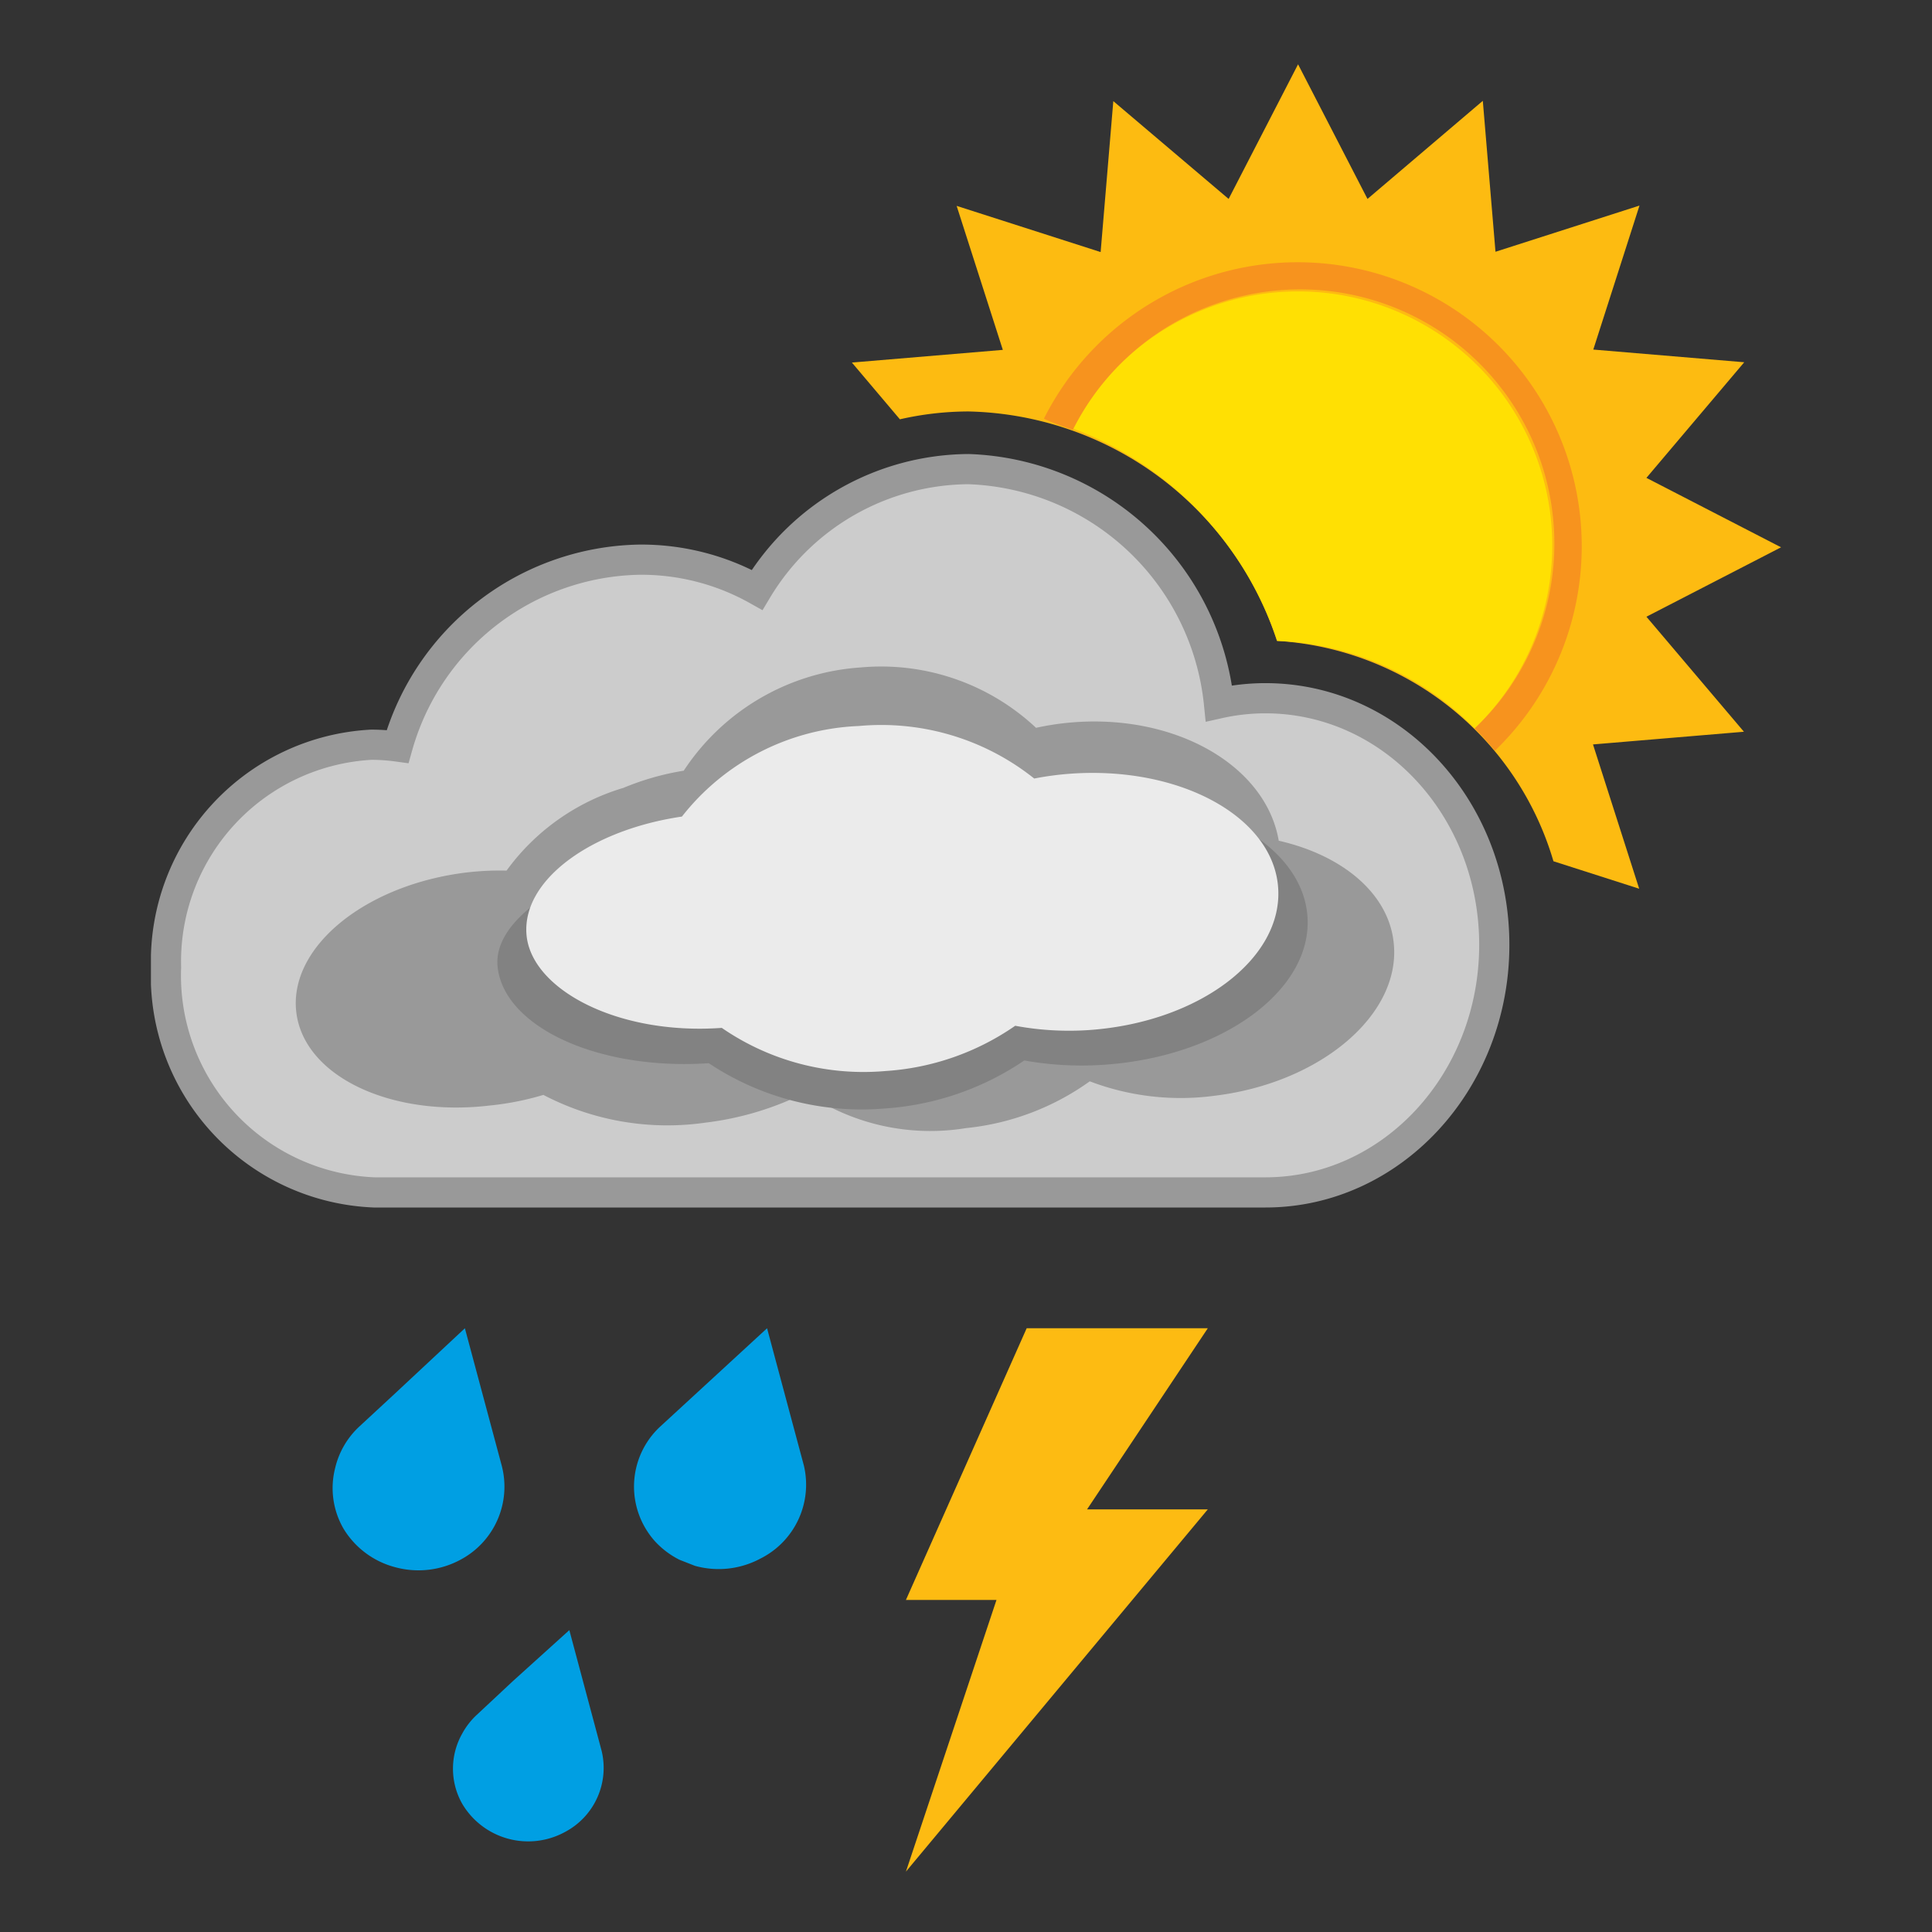 <svg xmlns="http://www.w3.org/2000/svg" xmlns:xlink="http://www.w3.org/1999/xlink" viewBox="0 0 64 64"><rect x="0" y="0" width="64" height="64" fill="#333333" stroke="none"/><defs><style>.cls-1{fill:#fdbb11;}.cls-2{fill:#ffe003;}.cls-3{fill:#f7931e;}.cls-4{fill:#ccc;}.cls-5{fill:none;stroke:#999;stroke-miterlimit:10;stroke-width:1px;}.cls-6{fill:#999;}.cls-7{fill:#828282;}.cls-8{fill:#ebebeb;}.cls-9{fill:#fdbb12;}.cls-10{fill:#009FE3;}</style><symbol id="RAIN_3_DROPS_4_PX_DISTANCE" data-name="RAIN 3 DROPS 4 PX DISTANCE" viewBox="0 0 15.72 17"><path class="cls-10" d="M5.62,4.55,4.4,0,2,2.24l-1.08,1a2.73,2.73,0,0,0-.82,1.4,2.68,2.68,0,0,0,.28,2h0A2.84,2.84,0,0,0,2.07,7.91h0a2.93,2.93,0,0,0,2.18-.24A2.74,2.74,0,0,0,5.62,4.55Z"/><path class="cls-10" d="M15.63,4.55,14.41,0h0L10.9,3.23a2.71,2.71,0,0,0-.54,3.36,2.78,2.78,0,0,0,.33.46l0,0a2.83,2.83,0,0,0,.82.62l.28.11.23.09h0a2.93,2.93,0,0,0,2.17-.24A2.74,2.74,0,0,0,15.63,4.55Z"/><path class="cls-10" d="M8.93,14,7.86,10h0L6,11.68,4.79,12.81a2.43,2.43,0,0,0-.48.62,2.36,2.36,0,0,0,0,2.32,2.54,2.54,0,0,0,3.4.94A2.4,2.4,0,0,0,8.93,14Z"/></symbol><symbol id="FLASH" data-name="FLASH" viewBox="0 0 10 18"><path class="cls-9" d="M10,6H6l4-6H4L0,9H3L0,18Z"/></symbol><symbol id="_3_drops_flash" data-name="3 drops + flash" viewBox="0 0 29.01 18"><use id="RAIN_3_DROPS_4_PX_DISTANCE-3" data-name="RAIN 3 DROPS 4 PX DISTANCE" width="15.72" height="17" xlink:href="#RAIN_3_DROPS_4_PX_DISTANCE"/><use width="10" height="18" transform="translate(19.01)" xlink:href="#FLASH"/></symbol><symbol id="DARK_CLOUD_CUT_SUN_V2" data-name="DARK CLOUD CUT SUN V2" viewBox="0 0 54 37.87"><path class="cls-1" d="M49.54,18.3,54,16l-4.46-2.3,3.24-3.83-5-.42,1.53-4.77L44.54,6.21l-.42-5L40.3,4.46,38,0,35.7,4.46,31.88,1.22l-.42,5L26.69,4.69l1.53,4.77-5,.42,1.59,1.88a10.3,10.3,0,0,1,2.27-.26,11,11,0,0,1,10.22,7.6,10.19,10.19,0,0,1,9.16,7.3l2.84.91-1.53-4.78,5-.42Z"/><path class="cls-2" d="M37.31,19.1A9.75,9.75,0,0,1,43.85,22a8.42,8.42,0,1,0-13.32-9.94A11.33,11.33,0,0,1,37.31,19.1Z"/><path class="cls-3" d="M30.54,12.11A8.42,8.42,0,1,1,43.85,22q.35.35.67.74a9.41,9.41,0,1,0-14.94-11C29.9,11.89,30.22,12,30.54,12.11Z"/><g id="new_cloud_gradient" data-name="new cloud gradient"><path class="cls-4" d="M36.92,21a7.05,7.05,0,0,0-1.54.17,8.64,8.64,0,0,0-8.3-7.76,8.23,8.23,0,0,0-7,4,7.85,7.85,0,0,0-3.91-1,8.48,8.48,0,0,0-8,6.19,6.42,6.42,0,0,0-.87-.06A7.19,7.19,0,0,0,.5,29.91a7.19,7.19,0,0,0,6.89,7.46H36.92c4.18,0,7.58-3.67,7.58-8.2S41.11,21,36.92,21Z"/><path class="cls-5" d="M36.92,21a7.05,7.05,0,0,0-1.54.17,8.64,8.64,0,0,0-8.3-7.76,8.23,8.23,0,0,0-7,4,7.85,7.85,0,0,0-3.91-1,8.48,8.48,0,0,0-8,6.19,6.42,6.42,0,0,0-.87-.06A7.19,7.19,0,0,0,.5,29.91a7.19,7.19,0,0,0,6.89,7.46H36.92c4.18,0,7.58-3.67,7.58-8.2S41.11,21,36.92,21Z"/></g><path class="cls-6" d="M41.17,29.12c-.16-1.65-1.7-2.92-3.81-3.4-.42-2.47-3.38-4.2-6.84-3.92a9,9,0,0,0-1.2.18,7.5,7.5,0,0,0-5.81-2,7.62,7.62,0,0,0-5.86,3.42,8.86,8.86,0,0,0-2,.57,7.39,7.39,0,0,0-3.87,2.74,9.41,9.41,0,0,0-1.31.06c-3.34.4-5.87,2.44-5.66,4.58s3.09,3.54,6.43,3.14A9.39,9.39,0,0,0,13,34.14a8.86,8.86,0,0,0,5.36.92,10.08,10.08,0,0,0,3.33-1A7.32,7.32,0,0,0,27,35.24a8.49,8.49,0,0,0,4.1-1.55,8.46,8.46,0,0,0,4.12.48C38.73,33.75,41.41,31.49,41.17,29.12Z"/><path class="cls-7" d="M30.89,24.28a11.19,11.19,0,0,0-1.29.17,8.94,8.94,0,0,0-6.26-1.82c-2.73.19-3.92,1.43-5.19,3.15-3.27.46-6.81,2.18-6.67,4.07.16,2,3.28,3.49,7,3.24h0a9.13,9.13,0,0,0,5.83,1.5A9.34,9.34,0,0,0,28.93,33a10.83,10.83,0,0,0,2.66.14c3.9-.27,6.91-2.48,6.72-4.93S34.79,24,30.89,24.28Z"/><path class="cls-8" d="M30.46,23.5a10.08,10.08,0,0,0-1.2.16,8.12,8.12,0,0,0-5.81-1.74,7.84,7.84,0,0,0-5.86,3c-3,.44-5.29,2.09-5.15,3.9s3,3.35,6.47,3.1h0a8.27,8.27,0,0,0,5.41,1.43,8.49,8.49,0,0,0,4.31-1.5,9.75,9.75,0,0,0,2.47.14c3.62-.26,6.41-2.37,6.24-4.72S34.08,23.24,30.46,23.5Z"/></symbol></defs><title>G_D</title><g id="G_D_14" data-name="G_D 14"><use id="_3_drops_flash-3" data-name="3 drops + flash" width="29.01" height="18" transform="translate(11 44)" xlink:href="#_3_drops_flash"/><use width="54" height="37.87" transform="translate(5 2.13)" xlink:href="#DARK_CLOUD_CUT_SUN_V2"/></g></svg>